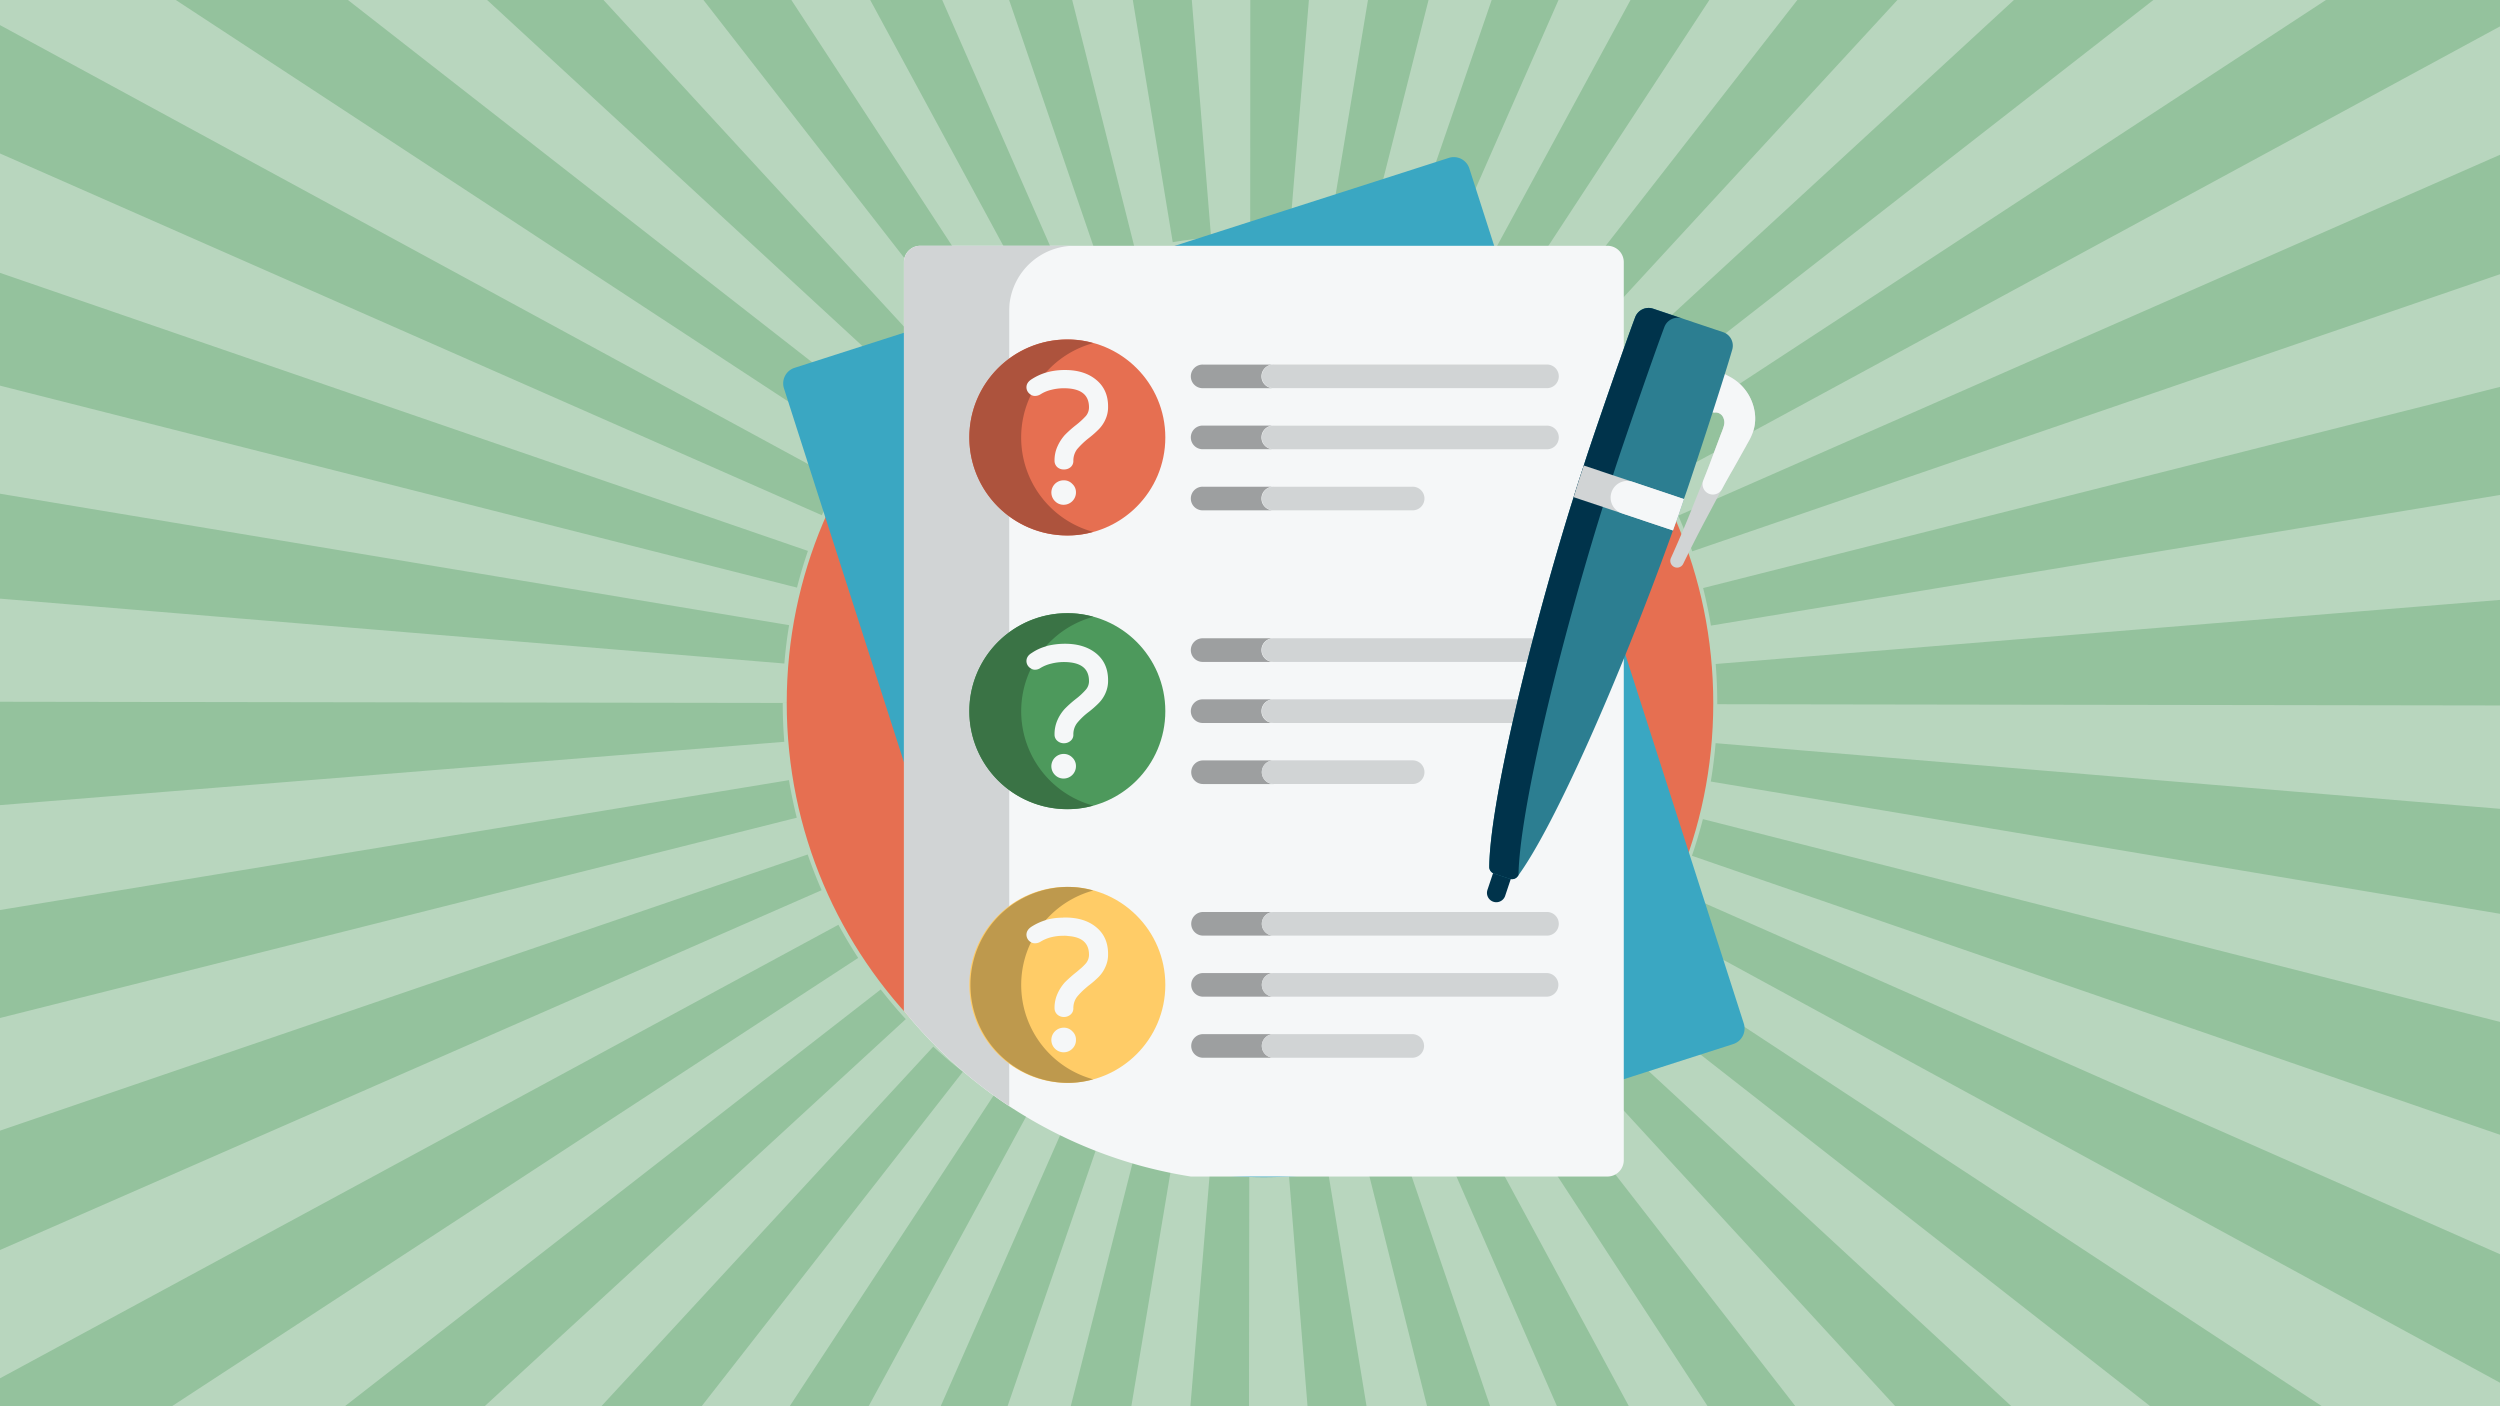 <svg xmlns="http://www.w3.org/2000/svg" viewBox="0 0 1920 1080"><defs><style>.b{fill:#94c29d}.c{fill:#e66f51}.e{fill:#f5f7f8}.f{fill:#d1d4d5}.h{fill:#9d9fa0}.m{fill:#00334b}</style></defs><path fill="#b8d6be" d="M0 0h1920v1080H0z"/><path d="M739.94 256.48a365.84 365.84 0 0124.21-17.29L607.77 0h-67.51zM1005.23 0h-45l-.08 181.14c10 0 20.15.42 30.06 1.23zM900.65 186c9.69-1.6 19.61-2.82 29.47-3.62L915.31 0H870zM843.61 200.32c9.23-3.16 18.71-6 28.18-8.36L823.45 0H775zM612.09 451.28c2.4-9.47 5.23-18.95 8.4-28.18L0 209.54v86.63zM696.05 296.86c6.72-7.29 13.83-14.39 21.12-21.1L463.48 0h-89.37zM644.21 369.22L0 19.28v98.59l631.21 277.84c3.95-8.95 8.32-17.87 13-26.49zM659.42 343.79c5.41-8.25 11.24-16.39 17.33-24.19L267.21 0H135zM789.63 224c8.63-4.68 17.56-9.05 26.53-13L723.62 0h-55.3zM1260.72 344c5.4 8.25 10.51 16.81 15.2 25.46L1920 20.27V0h-133.69zM1288.91 396c3.93 9 7.54 18.19 10.71 27.44L1920 210.6v-91.73zM1920 380.14v-83l-612 154.48c2.38 9.48 4.41 19.18 6 28.85zM1019.7 186c9.67 1.6 19.38 3.63 28.86 6l48.56-192h-46.52zM659.08 735.68a361.07 361.07 0 01-15.17-25.46L0 1058.53V1080h132zM1130.63 224.13c8.63 4.69 17.19 9.8 25.44 15.2L1312.79 0h-60.56zM1076.74 200.44c9.23 3.17 18.44 6.77 27.39 10.71L1196.94 0h-51.33zM1224.11 297a363.56 363.56 0 0119.3 22.76L1653.78 0h-107.09zM602.39 509.59c.81-9.86 2-19.77 3.66-29.47L0 379.17v80.59zM1180.26 256.64c7.8 6.08 15.46 12.57 22.74 19.29L1457.2 0h-76.86zM1076.08 879.79c-9.24 3.15-18.72 6-28.2 8.33L1096 1080h48.44zM1223.72 783.39a362.511 362.511 0 01-21.15 21.08l253 275.53h89.2zM1260.39 736.5a363.301 363.301 0 01-17.35 24.17L1651.41 1080h131.84zM1130.07 856.17c-8.64 4.66-17.57 9-26.55 13l92.24 210.83H1251zM1179.78 823.73c-7.81 6.07-16 11.88-24.23 17.28l155.93 239h67.42zM602.33 569.7c-.79-9.78-1.19-19.78-1.19-29.7v-.12L0 538.94v79.4zM1920 963.23l-631.36-278.62c-4 8.95-8.33 17.85-13 26.47L1920 1061.93zM1317.58 570.75c-.82 9.87-2.06 19.78-3.69 29.47L1920 701.79v-80.62zM1307.82 629.07c-2.41 9.45-5.24 18.93-8.43 28.16L1920 871.5v-86.69zM1317.64 509.94c.81 9.91 1.22 20 1.22 30.06v.84l601.14.95v-81.07zM631 683.68c-3.93-9-7.52-18.19-10.68-27.44L0 868.35V960zM695.64 782.69c-6.7-7.29-13.19-15-19.26-22.77L264.83 1080h107.34zM611.92 628c-2.38-9.47-4.39-19.18-6-28.85L0 698.89v82.93zM739.45 823.13a362.132 362.132 0 01-22.71-19.3L461.83 1080h77zM1019 894.09c-9.71 1.6-19.63 2.8-29.49 3.59l14.66 182.32h45.34zM900 893.92c-9.67-1.61-19.38-3.65-28.85-6.06L822.32 1080h46.55zM959.46 898.86c-10 0-20.15-.44-30.06-1.26L914.23 1080h45zM789.06 855.7c-8.63-4.69-17.18-9.81-25.41-15.22L606.46 1080h60.63zM842.93 879.45c-9.22-3.18-18.43-6.79-27.37-10.73L722.43 1080h51.37z" class="b"/><path d="M1315.79 540c0 197.33-160.09 355.79-355.79 355.79-195.43 0-355.79-158.29-355.79-355.79 0-196.79 159.51-355.79 355.79-355.79 196.09 0 355.79 158.86 355.79 355.79z" class="c"/><path fill="#3aa7c2" d="M1331.12 801.84l-304.31 97.73h-.22c-81.06 13.34-171.75-2.58-248.16-51.92-202.68-631.28-152-473.5-176.34-549.36a12.56 12.56 0 018.11-15.79l502.44-161.22a12.55 12.55 0 0115.79 8l210.8 656.76a12.57 12.57 0 01-8.11 15.8z"/><path d="M1247.06 201.33V891a12.55 12.55 0 01-12.56 12.57h-320a364.82 364.82 0 01-37.13-7.9 353.83 353.83 0 01-99-44c-1.12-.66-2.23-1.44-3.34-2.11a359.92 359.92 0 01-80.83-73.27V201.33a12.55 12.55 0 0112.56-12.56h527.74a12.55 12.55 0 0112.56 12.56z" class="e"/><path d="M825.23 188.77a50.24 50.24 0 00-49.92 44.7c-.11 1.77-.22 3.55-.22 5.44v610.62a359.49 359.49 0 01-80.83-73.27V201.33a12.55 12.55 0 0112.56-12.56z" class="f"/><circle cx="819.71" cy="335.96" r="75.26" class="c"/><path fill="#ad533d" d="M839.62 408.47a69.91 69.91 0 01-19.94 2.76 75.24 75.24 0 110-150.48 70.26 70.26 0 0119.94 2.76 75.15 75.15 0 000 145z"/><path d="M823.56 371.67a8.72 8.72 0 00-6.67-2.78 9.36 9.36 0 00-6.67 16 9.08 9.08 0 006.67 2.78 9.49 9.49 0 009.45-9.45 8.62 8.62 0 00-2.78-6.55zm18.35-79.94c-6-5-14-7.56-23.9-7.56a52.23 52.23 0 00-13.57 1.66c-.44.11-.78.23-1.22.34a43.06 43.06 0 00-10.79 5c-2.67 1.67-4.11 3.67-4.11 6.23a6.42 6.42 0 002 4.67 8.17 8.17 0 001.56 1.22 5.83 5.83 0 003.11.78 8 8 0 004.11-1.23 26.49 26.49 0 018.23-3.44 39.47 39.47 0 019.56-1.23c13 0 19.46 4.79 19.46 14.68a10.33 10.33 0 01-2.33 6.56 60.8 60.8 0 01-7.9 7.23 88.21 88.21 0 00-8.34 7.45 33.82 33.82 0 00-5.45 8.34 25.85 25.85 0 00-2.44 11.67 6.52 6.52 0 002.11 4.67 7.36 7.36 0 005.11 1.78 7.6 7.6 0 005.12-1.78 6.12 6.12 0 002.11-4.67 14.66 14.66 0 012.89-9.12 62.66 62.66 0 019-8.56 75.06 75.06 0 007.67-6.78 25.1 25.1 0 005-7.34 22.67 22.67 0 002.1-10.23c0-8.45-3-15.34-9.09-20.34z" class="e"/><path d="M923.93 298.14h54.22a9.08 9.08 0 110-18.15h-54.22a9.08 9.08 0 100 18.15z" class="h"/><path d="M969.05 289a9.1 9.1 0 009.1 9.1h209.62a9.08 9.08 0 100-18.15H978.15a9.09 9.09 0 00-9.1 9.05z" class="f"/><path d="M923.93 345h54.22a9.08 9.08 0 110-18.15h-54.22a9.08 9.08 0 100 18.15z" class="h"/><path d="M969.05 335.94a9.1 9.1 0 009.1 9.1h209.62a9.08 9.08 0 100-18.15H978.15a9.09 9.09 0 00-9.1 9.05z" class="f"/><path d="M923.93 391.94h54.22a9.08 9.08 0 110-18.15h-54.22a9.08 9.08 0 100 18.15z" class="h"/><path d="M969.05 382.84a9.1 9.1 0 009.1 9.1h106.46a9.08 9.08 0 100-18.15H978.15a9.09 9.09 0 00-9.1 9.05z" class="f"/><circle cx="819.71" cy="546.17" r="75.26" fill="#4d995c"/><path fill="#3a7345" d="M839.62 618.68a70.26 70.26 0 01-19.94 2.76 75.24 75.24 0 110-150.48 70.26 70.26 0 0119.94 2.75 75.16 75.16 0 000 145z"/><path d="M823.56 581.8a9.12 9.12 0 00-6.67-2.78 9.49 9.49 0 00-9.45 9.34 9.41 9.41 0 002.78 6.79 9.07 9.07 0 006.67 2.77 9.48 9.48 0 009.45-9.56 9 9 0 00-2.78-6.56zm18.35-79.94c-6-4.89-14-7.45-23.9-7.45a57.58 57.58 0 00-13.57 1.59 5.44 5.44 0 00-1.22.44 36.54 36.54 0 00-10.79 5c-2.67 1.55-4.11 3.67-4.11 6.22a6.41 6.41 0 002 4.67 5 5 0 001.56 1.12 5.13 5.13 0 003.11.89 7.24 7.24 0 004.11-1.34 29 29 0 018.23-3.33 39.47 39.47 0 019.56-1.23c13 0 19.46 4.78 19.46 14.68a9.84 9.84 0 01-2.33 6.45 53.62 53.62 0 01-7.9 7.34 88.27 88.27 0 00-8.34 7.44 31.47 31.47 0 00-5.45 8.23 26.58 26.58 0 00-2.44 11.68 6.18 6.18 0 002.11 4.67 7.44 7.44 0 005.11 1.89 7.69 7.69 0 005.12-1.89 5.82 5.82 0 002.11-4.67 14.34 14.34 0 012.89-9 51.78 51.78 0 019-8.56 75.06 75.06 0 007.67-6.78 25.1 25.1 0 005-7.34 23 23 0 002.1-10.26c0-8.56-3-15.45-9.09-20.46z" class="e"/><path d="M923.93 508.35h54.22a9.08 9.08 0 110-18.15h-54.22a9.08 9.08 0 100 18.15z" class="h"/><path d="M969.05 499.25a9.1 9.1 0 009.1 9.1h209.62a9.08 9.08 0 100-18.15H978.15a9.09 9.09 0 00-9.1 9.05z" class="f"/><path d="M923.93 555.25h54.22a9.08 9.08 0 110-18.15h-54.22a9.08 9.08 0 100 18.15z" class="h"/><path d="M969.05 546.15a9.1 9.1 0 009.1 9.1h209.62a9.08 9.08 0 100-18.15H978.15a9.09 9.09 0 00-9.1 9.05z" class="f"/><path d="M923.93 602.14h54.22a9.07 9.07 0 110-18.14h-54.22a9.07 9.07 0 100 18.14z" class="h"/><path d="M969.05 593a9.1 9.1 0 009.1 9.11h106.46a9.08 9.08 0 100-18.15H978.15a9.09 9.09 0 00-9.1 9.04z" class="f"/><circle cx="819.71" cy="756.38" r="75.26" fill="#ffcc67"/><path fill="#be994d" d="M839.62 828.89a70.26 70.26 0 01-19.94 2.76 75.25 75.25 0 010-150.49 70.26 70.26 0 0119.94 2.76 75.16 75.16 0 000 145z"/><path d="M823.56 792.05a8.72 8.72 0 00-6.67-2.78 9.49 9.49 0 00-9.45 9.34 9.49 9.49 0 009.45 9.56 9.32 9.32 0 006.67-2.78 9.1 9.1 0 002.78-6.78 8.62 8.62 0 00-2.78-6.56zm18.35-79.94c-6-5-14-7.45-23.9-7.45a10.23 10.23 0 00-1.89.11 47.93 47.93 0 00-11.68 1.45 6.28 6.28 0 00-1.33.44 43.77 43.77 0 00-10.68 4.89c-2.67 1.67-4.11 3.78-4.11 6.34a6.78 6.78 0 002 4.67 7.59 7.59 0 001.56 1.11 5.85 5.85 0 003.11.78 8 8 0 004.11-1.22 29.12 29.12 0 018.23-3.45 39.36 39.36 0 019.56-1.11 19.31 19.31 0 013.67.22c10.56.78 15.79 5.56 15.79 14.34a10.11 10.11 0 01-2.33 6.56 37.24 37.24 0 01-5.12 4.9 32.8 32.8 0 01-2.78 2.33 108.85 108.85 0 00-8.34 7.45 33.82 33.82 0 00-5.45 8.34 26.2 26.2 0 00-2.44 11.67 6.52 6.52 0 002.11 4.67 7.4 7.4 0 005.12 1.89 7.61 7.61 0 005.11-1.89 6.12 6.12 0 002.11-4.67 14.31 14.31 0 012.89-9 54.12 54.12 0 016.23-6.34c.89-.78 1.78-1.56 2.78-2.34a74.56 74.56 0 007.67-6.67 25.54 25.54 0 005-7.45 22.47 22.47 0 002.09-10.11c0-8.57-3-15.46-9.09-20.46z" class="e"/><path d="M923.93 718.55h54.22a9.07 9.07 0 110-18.14h-54.22a9.07 9.07 0 100 18.14z" class="h"/><path d="M969.05 709.45a9.1 9.1 0 009.1 9.11h209.62a9.08 9.08 0 100-18.15H978.15a9.08 9.08 0 00-9.1 9.04z" class="f"/><path d="M923.93 765.45h54.22a9.07 9.07 0 110-18.14h-54.22a9.07 9.07 0 100 18.14z" class="h"/><path d="M969.05 756.35a9.09 9.09 0 009.1 9.1h209.62a9.07 9.07 0 100-18.14H978.15a9.08 9.08 0 00-9.1 9.04z" class="f"/><path d="M923.93 812.35h54.22a9.07 9.07 0 110-18.14h-54.22a9.07 9.07 0 100 18.14z" class="h"/><path d="M969.05 803.25a9.09 9.09 0 009.1 9.1h106.46a9.07 9.07 0 100-18.14H978.15a9.08 9.08 0 00-9.1 9.04zM1346.32 331.6c-2 5.62-3.72 7.8-5.32 10.91l-10.08 17.92c-7 11.9-13.15 24.07-19.62 36.13s-12.68 24.33-18.65 36.57a5.22 5.22 0 01-9.46-4.39c5.61-12.46 11-25 16.08-37.76s10.36-25.33 15.12-38.19l7.24-19.31c3.16-7.77 3.09-9.23 2-12.47a6.58 6.58 0 00-6.41-4.25c-.1.3-2.35-.24-4-.34l-5.19-.64c-3.58-.2-7-.7-10.62-.58a20.76 20.76 0 1112.47-37.2c2.8 2.15 5.85 3.95 8.82 5.94l4.53 2.62 5.62 3a37 37 0 0118.65 26.34 31.66 31.66 0 01-1.18 15.7z" class="f"/><path d="M1297.41 315.2c3.57-.12 7 .38 10.62.59l5.19.63c1.62.1 3.87.64 4 .34a6.59 6.59 0 016.41 4.25c1.12 3.24 1.18 4.7-2 12.47l-7.25 19.31c-2 5.43-4.11 10.81-6.25 16.17a7.91 7.91 0 004.87 10.44 7.9 7.9 0 009.47-3.76c2.75-5.1 5.55-10.18 8.5-15.21l10.03-17.92c1.6-3.11 3.32-5.29 5.32-10.91a31.66 31.66 0 001.18-15.72 36.94 36.94 0 00-18.65-26.33l-5.62-3-4.53-2.62c-3-2-6-3.78-8.83-5.94a20.75 20.75 0 10-12.46 37.2z" class="e"/><path d="M1142.29 683.65l11.37-33.95 13.59 4.55-11.37 34a7.17 7.17 0 01-13.59-4.55z" class="m"/><path fill="#2c7e91" d="M1297.9 369.71c-1.43 4.27-2.86 8.54-4.39 12.77l-.27.79c-2.66 7.94-5.45 15.94-8.41 24.11-1.09 2.94-2.06 5.82-3.16 8.76-37.76 104.1-87.81 218.54-116.1 256.85a5.4 5.4 0 01-6.15 1.91l-12-4a5.36 5.36 0 01-3.66-5.2c.5-47.61 29.43-169.13 62-275 .9-3 1.86-5.88 2.76-8.89 2.56-8.3 5.15-16.37 7.81-24.31l.27-.79c1.33-4.3 2.76-8.57 4.19-12.83 7.58-22.62 27.3-79.8 35.07-100.37a11 11 0 0113.75-6.43l53.67 18a10.94 10.94 0 017.09 13.41c-6.07 21.13-24.89 78.6-32.47 101.22z"/><path d="M1166.2 672.1c-.23.36-.43.62-.63.89a5.4 5.4 0 01-6.15 1.91l-12-4a5.38 5.38 0 01-3.67-5.2c.51-47.61 29.44-169.13 62-275 .91-3 1.87-5.88 2.77-8.89 2.56-8.3 5.15-16.37 7.81-24.31l.27-.79c1.33-4.3 2.76-8.57 4.19-12.83 7.58-22.62 27.3-79.8 35.07-100.37a11 11 0 0113.75-6.43l22.42 7.51a11 11 0 00-13.74 6.43c-7.78 20.57-27.5 77.75-35.08 100.37-1.43 4.27-2.86 8.53-4.19 12.83l-.26.8c-2.66 7.93-5.26 16-7.82 24.3-.9 3-1.86 5.89-2.76 8.9-32.32 105.04-61.18 225.6-61.98 273.88z" class="m"/><path d="M1293.24 383.27c-2.66 7.94-5.45 15.94-8.41 24.11l-76.29-25.57c2.56-8.3 5.15-16.37 7.81-24.31z" class="f"/><path d="M1237.62 378.09a12.76 12.76 0 008.05 16.16l39.16 13.13c3-8.17 5.75-16.17 8.41-24.11L1253.78 370a12.77 12.77 0 00-16.16 8.09z" class="e"/></svg>